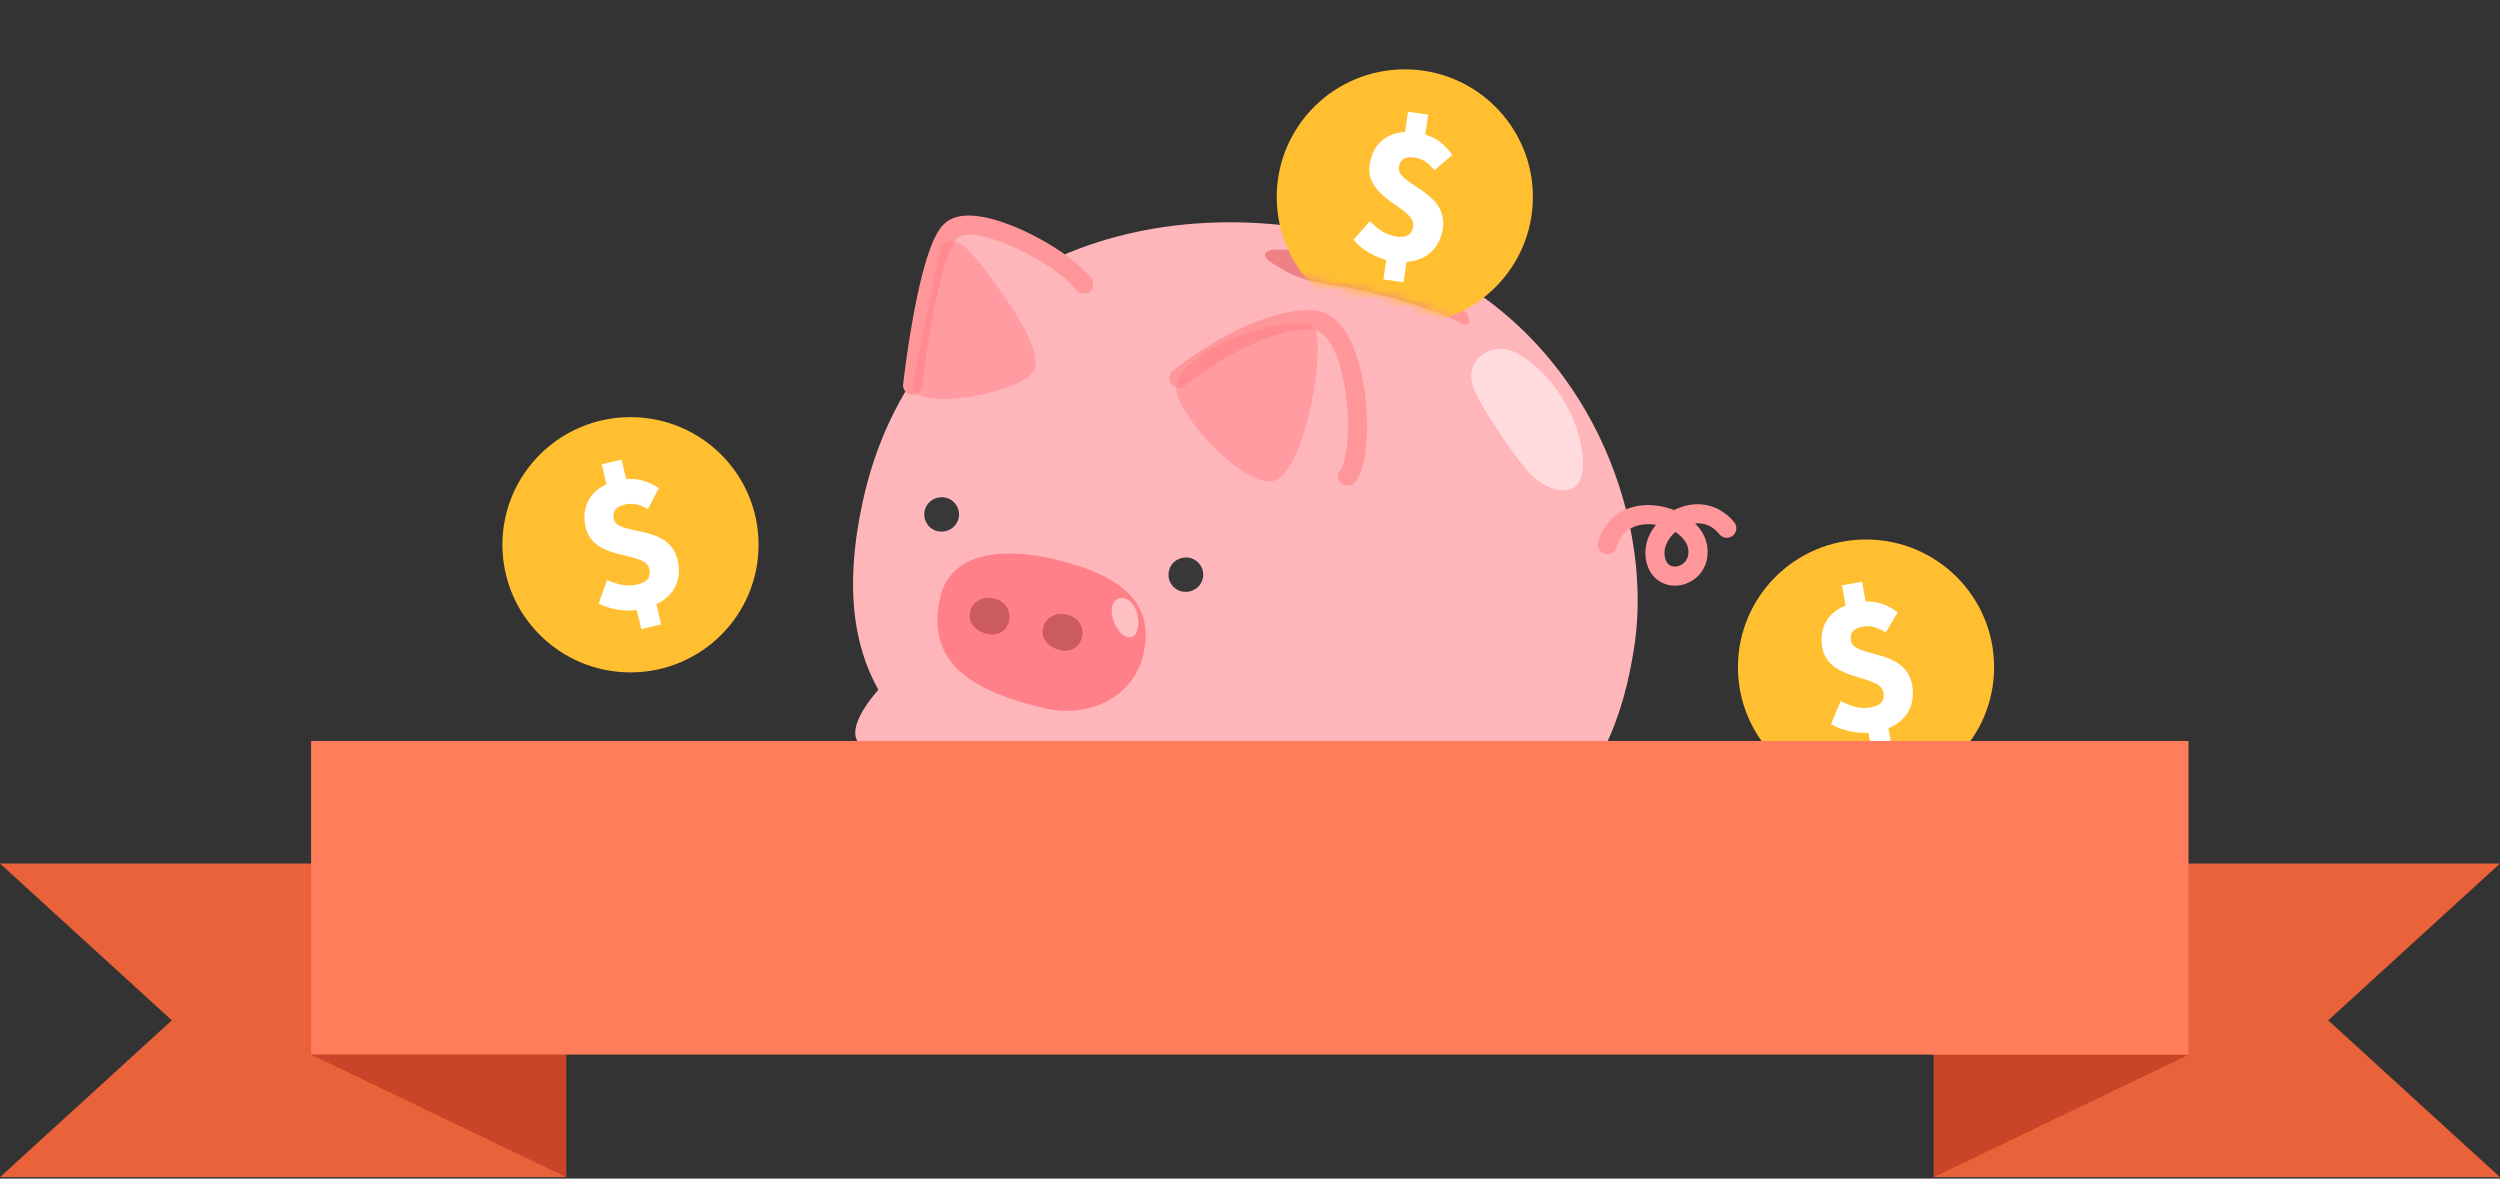 <svg width="280" height="132" viewBox="0 0 280 132" fill="none" xmlns="http://www.w3.org/2000/svg"><rect x="0" y="0" width="280" height="132" fill="#333333" stroke="none"/><path d="M151.607 95.607s.15 5.45-2.131 6.22c-4.307 1.466-13.22-.149-15.876-1.898-2.138-1.406.435-6.684.435-6.684" fill="#FFC4B2"/><path d="M151.607 95.607s.15 5.45-2.131 6.22c-4.307 1.466-13.22-.149-15.876-1.898-2.138-1.406.435-6.684.435-6.684" fill="#FFA896" opacity=".3"/><path d="M96.59 56.355c5.724-26.78 32.329-36.29 56.9-29.188 22.725 6.572 31.894 29.024 29.583 45.016-2.311 15.985-11.682 31.274-46.209 23.588-26.32-5.861-46.18-11.782-40.275-39.416z" fill="#FFB6BB"/><path d="M116.869 79.293c-7.788-1.869-13.31-4.882-11.539-12.478 1.231-5.3 7.93-5.884 15.493-3.424 7.563 2.467 8.066 6.542 7.165 10.16-1.073 4.307-5.807 7.013-11.111 5.742h-.008z" fill="#FF8089"/><path d="M104.992 59.496c-.06-.015-.12-.038-.18-.053-.06-.022-.12-.045-.18-.075s-.112-.06-.165-.09a1.903 1.903 0 01-.157-.104 1.915 1.915 0 01-.15-.12l-.135-.134a1.129 1.129 0 01-.12-.15 1.804 1.804 0 01-.105-.157c-.03-.052-.06-.112-.09-.172a1.6 1.6 0 01-.075-.172c-.023-.06-.038-.12-.053-.179a1.769 1.769 0 01-.038-.187l-.022-.187v-.187a1.543 1.543 0 01.052-.374c.015-.06.031-.12.053-.179.023-.06.045-.12.075-.18s.06-.112.09-.164c.03-.052.068-.105.105-.157a2.54 2.54 0 01.12-.15l.135-.134c.045-.045.098-.082.15-.12.053-.037.105-.074.158-.104.052-.03.112-.06.172-.09a1.627 1.627 0 01.36-.127c.061-.015.121-.03.188-.038l.188-.022h.187c.06 0 .128.008.188.015.127.015.247.052.375.09a1.718 1.718 0 01.345.165 2.376 2.376 0 01.308.224l.135.134c.045.045.082.097.12.15.037.052.075.104.105.157.03.052.06.112.09.164.03.052.052.12.075.172.022.06.037.12.052.18s.03.127.038.186l.022.187v.187a1.543 1.543 0 01-.052.374c-.015.06-.038.12-.053.18-.022.06-.045.12-.075.171-.03.06-.06.113-.09.165a1.984 1.984 0 01-.225.307l-.135.134a1.14 1.14 0 01-.15.12 1.929 1.929 0 01-.157.104c-.053.03-.113.06-.173.09-.06.03-.113.052-.18.075-.06.022-.12.037-.18.052s-.128.03-.188.038l-.187.022h-.188a1.57 1.57 0 01-.375-.052l-.008.015zm27.348 6.751c-.06-.015-.12-.037-.18-.052-.06-.023-.12-.045-.18-.075s-.113-.06-.165-.09a1.801 1.801 0 01-.158-.105 1.893 1.893 0 01-.15-.12l-.135-.134a1.123 1.123 0 01-.12-.15 1.774 1.774 0 01-.105-.156 3.869 3.869 0 01-.09-.172 1.602 1.602 0 01-.165-.539 1.471 1.471 0 01-.015-.186v-.187a1.543 1.543 0 01.052-.374c.015-.06.038-.12.053-.18a1.709 1.709 0 01.165-.344 1.965 1.965 0 01.225-.307l.135-.134c.045-.045.097-.082.15-.12.053-.037.105-.074.158-.104.052-.03.112-.06.172-.09.06-.03.113-.052.18-.075.06-.022.12-.037.18-.052s.12-.03.188-.037l.187-.023h.188c.06 0 .127.008.188.015.127.015.247.053.375.09.06.022.12.045.18.075s.112.06.165.09a2.026 2.026 0 01.307.224l.135.134c.045.045.083.097.12.15.038.052.075.105.105.157.03.052.061.112.091.164.03.053.052.12.075.172.022.06.037.12.052.18s.03.127.038.187c.007.06.015.127.015.187v.186c0 .068-.008.128-.015.187-.008.06-.023.127-.038.187s-.037.12-.052.18c-.023.06-.045.12-.075.172-.03.06-.061.112-.091.164a1.944 1.944 0 01-.225.306l-.135.135a1.124 1.124 0 01-.15.12 1.903 1.903 0 01-.69.321c-.06.015-.12.03-.187.038l-.188.022h-.188a1.57 1.57 0 01-.375-.052l-.007.015z" fill="#383838"/><path d="M102.209 43.145s1.681-14.909 4.307-17.331c2.625-2.422 12.709 2.953 14.847 6.011" fill="#FFB6BB"/><path d="M101.954 44.184a1.066 1.066 0 01-.803-1.152c0-.037.435-3.813 1.178-7.835 1.561-8.404 2.994-9.727 3.466-10.16.788-.733 1.981-1.017 3.542-.845 4.366.47 11.081 4.426 12.912 7.035a1.063 1.063 0 01-.263 1.48 1.07 1.07 0 01-1.485-.261c-1.501-2.146-7.758-5.75-11.39-6.131-.892-.097-1.553.007-1.86.291-.413.382-1.516 2.027-2.814 8.98-.735 3.947-1.155 7.656-1.163 7.693a1.075 1.075 0 01-1.185.942c-.045 0-.09-.015-.143-.022l.008-.015z" fill="#FF9699"/><path d="M132.032 42.36s8.336-6.797 14.983-6.55c5.229.194 6.07 15.058 3.909 17.525" fill="#FFB6BB"/><path d="M150.669 54.367a1.061 1.061 0 01-.54-1.735c.367-.418.9-2.198.84-5.36-.053-2.924-.593-5.84-1.441-7.798-.502-1.16-1.35-2.55-2.551-2.595-6.159-.232-14.187 6.243-14.27 6.31a1.074 1.074 0 01-1.508-.15 1.057 1.057 0 01.15-1.495c.353-.291 8.734-7.05 15.703-6.788 1.276.045 3.084.763 4.435 3.88.967 2.236 1.553 5.376 1.613 8.606.03 1.547-.053 5.3-1.373 6.803-.27.314-.683.426-1.066.33l.008-.008z" fill="#FF9699"/><path d="M105.293 27.922c1.223-2.108 3.016-.508 5.604 3.058 2.589 3.567 5.552 7.76 5.012 10.295-.54 2.527-13.67 5.212-13.7 1.87m29.531.441c.082 2.669 6.849 10.444 10.541 10.332 3.699-.112 6.107-14.145 5.072-16.912-1.028-2.766-15.764 1.9-15.613 6.58z" fill="#FF8089" opacity=".5"/><path d="M111.362 67.04c2.791.672 1.936 4.747-.975 3.91-3.046-.875-1.838-4.591.975-3.91zm8.171 1.809c2.791.673 1.935 4.747-.976 3.91-3.046-.875-1.838-4.59.976-3.91z" fill="#CC5B5F"/><path d="M186.794 65.492c-1.178-.292-2.258-1.249-2.476-3.028-.142-1.152.173-2.31.901-3.35.082-.112.165-.224.255-.336-.09-.015-.18-.03-.27-.038-.991-.104-3.384-.074-4.157 2.565-.165.568-.758.89-1.328.725a1.064 1.064 0 01-.728-1.323c.833-2.864 3.302-4.434 6.438-4.09a8.23 8.23 0 012.07.516c.135-.067.271-.135.406-.187 2.325-.987 4.749-.389 6.324 1.548.375.456.3 1.129-.157 1.495-.458.374-1.133.3-1.501-.157-.885-1.092-1.913-1.286-2.723-1.204.788.778 1.32 1.75 1.395 2.886.158 2.423-1.598 3.903-3.331 4.068-.36.037-.743.007-1.11-.083l-.008-.007zm.848-5.9c-.833.718-1.313 1.705-1.2 2.61.142 1.174.855 1.286 1.26 1.249.608-.06 1.478-.584 1.395-1.802-.052-.77-.615-1.51-1.455-2.064v.008z" fill="#FF9699"/><path d="M162.118 33.051c-.668-.44-1.621-.934-3.196-1.592-3.579-1.503-11.659-3.626-16.064-3.507-1.012.03-1.913.546-.3 1.563 2.236 1.413 3.482 1.906 6.018 2.288 3.751.56 8.17 1.622 11.786 2.975.488-.65 1.163-1.435 1.756-1.727z" fill="#EF8184"/><path d="M163.926 34.689c-.585-.614-.975-1.084-1.808-1.638-.593.284-1.268 1.07-1.756 1.727 1.261.471 2.424.972 3.421 1.503.788.411 1.126-.56.143-1.592z" fill="#FF9699"/><path d="M169.891 39.556c4.479 2.467 7.555 8.314 7.397 12.665-.165 4.359-4.456 2.684-6.339.381-1.884-2.302-4.832-6.699-5.778-8.822-1.59-3.559 2.071-5.697 4.72-4.232v.008z" fill="#fff" opacity=".5"/><path d="M98.653 76.96s-3.804 3.918-2.641 6.027c2.19 3.977 9.858 8.777 13.002 9.27 2.536.404 4.201-5.226 4.201-5.226m29.358 7.148s.451 5.495-1.86 6.198c-4.352 1.331-13.67-.606-16.274-2.437-2.093-1.473.646-6.662.646-6.662m51.033-3.461s2.993 4.927 1.485 6.81c-2.836 3.552-11.126 6.55-14.307 6.513-2.566-.038-3.249-5.862-3.249-5.862" fill="#FFB6BB"/><path d="M124.522 68.318c-.045 1.428 1.065 3.2 2.123 3.065 1.066-.134 1.238-2.916-.105-4.052-.96-.815-1.988-.194-2.026.987h.008z" fill="#fff" opacity=".5"/><path d="M70.615 75.308c7.923 0 14.345-6.4 14.345-14.295s-6.422-14.295-14.345-14.295c-7.922 0-14.345 6.4-14.345 14.295s6.423 14.295 14.345 14.295z" fill="#FFBF31"/><path d="M72.58 57.006c-.945-.508-1.717-.71-2.587-.501-1.006.24-1.449.725-1.224 1.667.458 1.907 6.138.449 7.113 4.509.503 2.078-.225 3.97-2.37 5.001l.54 2.243-2.221.531-.518-2.13c-1.306.156-2.986-.045-4.254-.74l.938-2.625c1.328.583 2.37.748 3.36.516 1.179-.284 1.584-.86 1.359-1.787-.495-2.056-6.19-.755-7.113-4.606-.517-2.153.353-3.94 2.326-4.852l-.54-2.228 2.22-.53.526 2.19c1.433-.127 2.603.314 3.654 1.002L72.58 56.99v.015z" fill="#fff"/><path d="M208.995 89.013c7.922 0 14.345-6.4 14.345-14.295s-6.423-14.295-14.345-14.295c-7.923 0-14.346 6.4-14.346 14.295s6.423 14.295 14.346 14.295z" fill="#FFBF31"/><path d="M211.193 70.83c-.915-.568-1.673-.808-2.559-.643-1.02.18-1.493.643-1.32 1.6.345 1.929 6.1.8 6.842 4.912.383 2.1-.457 3.948-2.655 4.86l.412 2.273-2.251.403-.39-2.16c-1.313.074-2.978-.217-4.201-.98l1.088-2.564c1.29.658 2.325.89 3.323.71 1.193-.217 1.628-.763 1.456-1.705-.375-2.086-6.13-1.106-6.835-5.009-.39-2.175.585-3.91 2.603-4.71l-.405-2.258 2.251-.404.398 2.213c1.44-.044 2.581.464 3.593 1.212l-1.343 2.25h-.007z" fill="#fff"/><mask id="mask0_1622_3790" style="mask-type:luminance" maskUnits="userSpaceOnUse" x="138" y="0" width="41" height="37"><path d="M175.188 4.102c-8.261-9.457-34.468-.56-36.141 6.61-1.673 7.17 1.906 17.794 3.511 18.81 2.236 1.413 3.482 1.907 6.018 2.288 3.751.56 8.17 1.623 11.786 2.976 1.261.47 2.424.972 3.421 1.503.383.201 7.698-1.204 11.435-7.873 3.938-7.02 4.209-19.454-.03-24.306v-.008z" fill="#fff"/></mask><g mask="url(#mask0_1622_3790)"><path d="M157.339 36.356c7.922 0 14.345-6.4 14.345-14.295s-6.423-14.295-14.345-14.295c-7.923 0-14.345 6.4-14.345 14.295s6.422 14.295 14.345 14.295z" fill="#FFBF31"/><path d="M160.662 19.07c-.69-.83-1.328-1.293-2.22-1.42-1.021-.15-1.621.134-1.764 1.099-.285 1.944 5.522 2.691 4.922 6.818-.307 2.116-1.695 3.596-4.066 3.761l-.338 2.288-2.258-.33.322-2.167c-1.268-.344-2.753-1.144-3.676-2.266l1.846-2.086c1.013 1.032 1.92 1.578 2.926 1.72 1.2.172 1.785-.21 1.928-1.151.308-2.094-5.462-2.998-4.884-6.916.322-2.19 1.8-3.522 3.969-3.641l.33-2.266 2.258.33-.33 2.227c1.38.419 2.303 1.256 3.016 2.288l-1.988 1.712h.007z" fill="#fff"/></g><path d="M280 96.716h-63.405v35.124H280l-19.244-17.562L280 96.716z" fill="#EA6239"/><path d="M245.158 118.114l-28.563 13.726v-13.726h28.563z" fill="#C94527"/><path d="M0 96.716h63.405v35.124H0l19.244-17.562L0 96.716z" fill="#EA6239"/><path d="M245.113 82.989H34.843v35.125h210.27V82.989z" fill="#FF7D5A"/><path d="M34.842 118.114l28.563 13.726v-13.726H34.842z" fill="#C94527"/></svg>